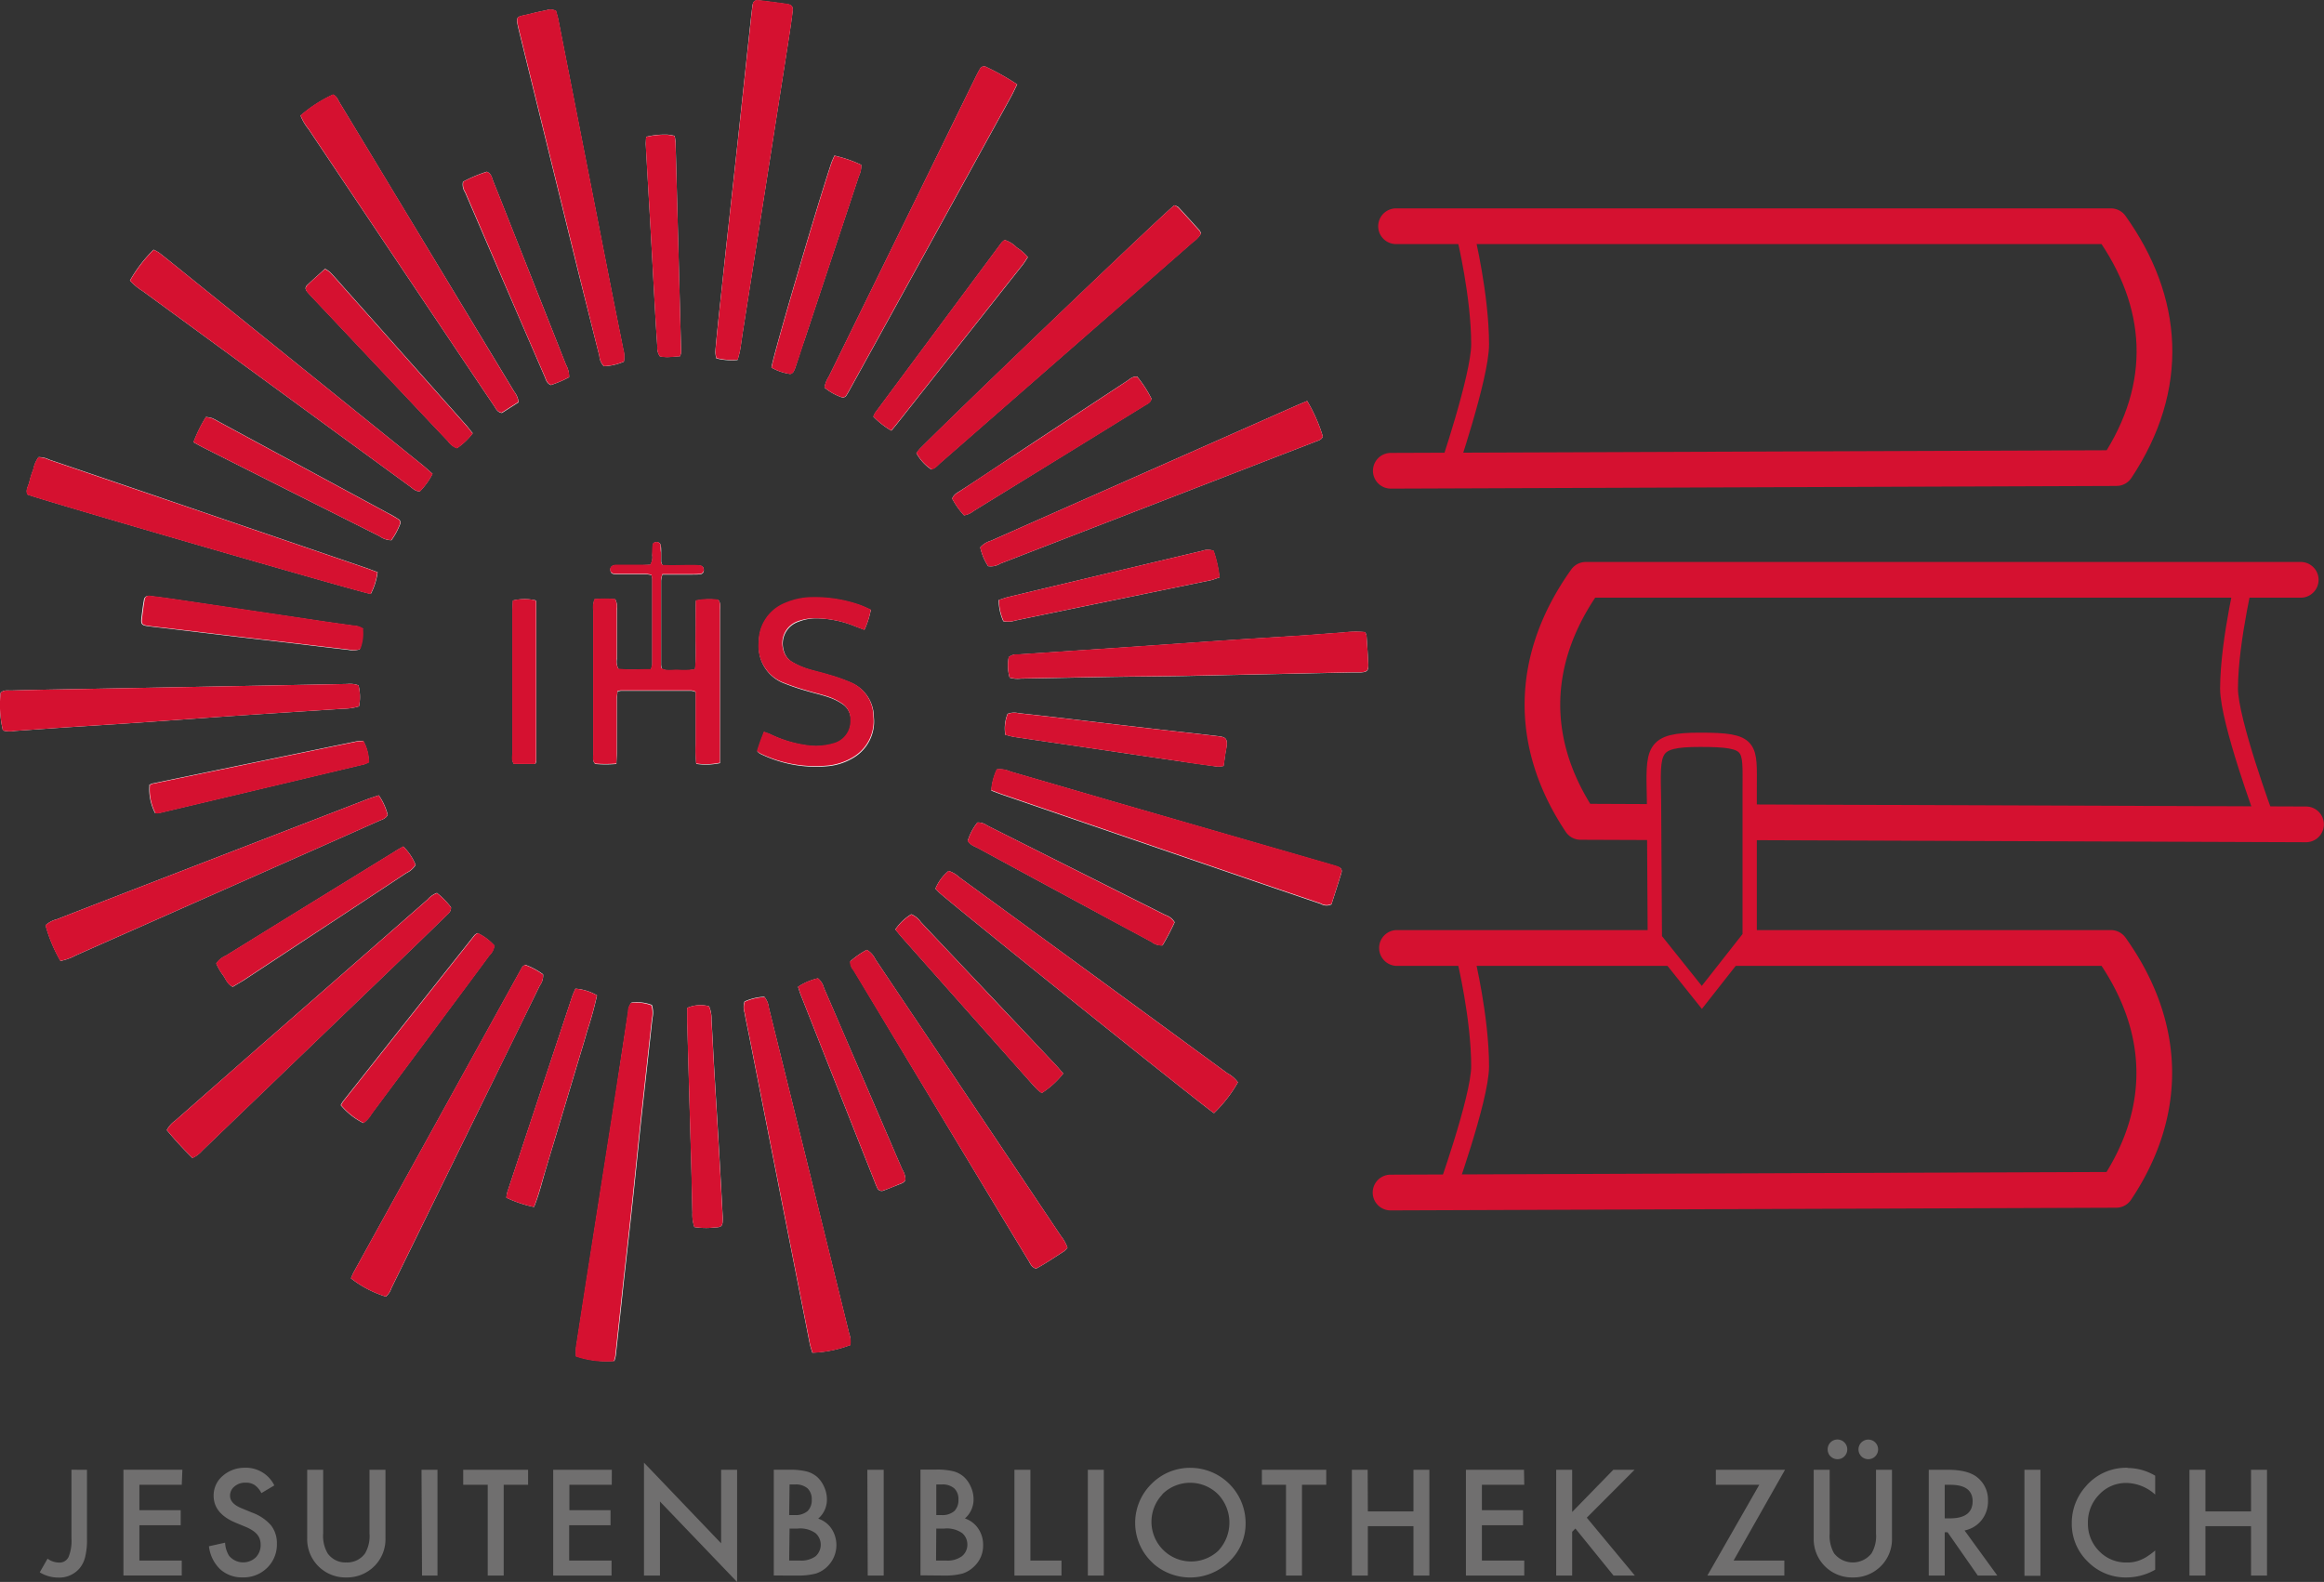 <svg id="Ebene_1" data-name="Ebene 1" xmlns="http://www.w3.org/2000/svg" xmlns:xlink="http://www.w3.org/1999/xlink" viewBox="0 0 416.31 283.41"><rect x="0" y="0" width="416.31" height="283.41" fill="#333333" stroke="none"/><defs><style>.cls-1,.cls-2,.cls-3,.cls-5{fill:none;}.cls-2,.cls-3,.cls-5{stroke:#d51130;}.cls-2{stroke-width:3.2px;}.cls-3{stroke-linecap:round;stroke-linejoin:round;stroke-width:6.4px;}.cls-4{fill:#d51130;}.cls-5{stroke-width:2.56px;}.cls-6{fill:#706f6f;}.cls-7{clip-path:url(#clip-path);}.cls-8{fill:#fff;}</style><clipPath id="clip-path" transform="translate(-78.63 -60.22)"><rect class="cls-1" x="78.63" y="60.22" width="245.14" height="243.95"/></clipPath></defs><path class="cls-2" d="M481.17,161.79s-3.24,13.07-3.24,21.79c0,5.78,6.41,23.11,6.41,23.11" transform="translate(-78.63 -60.22)"/><path class="cls-3" d="M328.71,100.75H456.77c9.63,13.48,10.78,28.6,1,43.33l-130,.48" transform="translate(-78.63 -60.22)"/><path class="cls-2" d="M341.22,102.67s2.55,10.54,2.55,19.26c0,5.78-5.88,23-5.88,23" transform="translate(-78.63 -60.22)"/><path class="cls-2" d="M341.22,232s2.55,10.54,2.55,19.26c0,5.78-6.34,23.37-6.34,23.37" transform="translate(-78.63 -60.22)"/><path class="cls-1" d="M383.17,192.76c-8.81,0-8.42,1.72-8.25,10.72l.15,24.9,8.42,10.53L392.06,228V201.57C392.06,193.91,392.7,192.76,383.17,192.76Z" transform="translate(-78.63 -60.22)"/><path class="cls-4" d="M374.93,204.28l-11.43-.05c-7.46-12.13-7.15-24.84.88-36.93H490.77a3.2,3.2,0,1,0,0-6.4H362.7a3.2,3.2,0,0,0-2.6,1.34c-10.78,15.09-11.15,31.77-1,47a3.2,3.2,0,0,0,2.65,1.43l13.23.05Z" transform="translate(-78.63 -60.22)"/><path class="cls-4" d="M491.74,204.71l-99.68-.37v6.4l99.66.37h0a3.2,3.2,0,0,0,0-6.4Z" transform="translate(-78.63 -60.22)"/><path class="cls-4" d="M328.71,233.26H379l-3.9-4.88v-1.53H328.71a3.21,3.21,0,0,0,0,6.41Z" transform="translate(-78.63 -60.22)"/><path class="cls-4" d="M459.38,228.19a3.23,3.23,0,0,0-2.61-1.34H392.06V228l-4.13,5.26h67.16c8,12.09,8.34,24.8.89,36.93l-128.25.48a3.2,3.2,0,0,0,0,6.4h0l130-.48a3.22,3.22,0,0,0,2.65-1.43C470.52,260,470.16,243.29,459.38,228.19Z" transform="translate(-78.63 -60.22)"/><path class="cls-5" d="M374.92,203.48c-.17-9-.56-10.72,8.25-10.72,9.53,0,8.89,1.15,8.89,8.81V228l-8.57,10.91-8.42-10.53Z" transform="translate(-78.63 -60.22)"/><path class="cls-6" d="M473.7,323.54h-2.86v18.95h2.86v-8.85h8.17v8.85h2.86V323.54h-2.86V331H473.7Zm-13.93-.36a9.5,9.5,0,0,0-7.62,3.47,9.75,9.75,0,0,0-2.39,6.45,9.36,9.36,0,0,0,2.86,6.89,9.5,9.5,0,0,0,6.93,2.84,10.37,10.37,0,0,0,5.15-1.39V338a14.21,14.21,0,0,1-1.33,1,7,7,0,0,1-1.22.66,6,6,0,0,1-2.57.49,6.63,6.63,0,0,1-4.93-2.05,6.89,6.89,0,0,1-2-5,7.07,7.07,0,0,1,2-5.1,6.55,6.55,0,0,1,4.92-2.1,7.89,7.89,0,0,1,5.13,2.08v-3.38a9.71,9.71,0,0,0-4.93-1.38m-18.49,19.31h2.86V323.54h-2.86ZM427,326.23h1q3.95,0,4,2.91,0,3.11-4.07,3.1H427Zm6.6,6.33a5.37,5.37,0,0,0,1.15-3.46,5.15,5.15,0,0,0-1.84-4.14q-1.67-1.43-5.42-1.42h-3.35v18.95H427v-7.76h.51l5.41,7.76h3.5l-5.87-8.08a5.13,5.13,0,0,0,3.05-1.85m-21.54-11.43a1.76,1.76,0,0,0,2.49-2.49,1.76,1.76,0,0,0-3,1.22,1.78,1.78,0,0,0,.51,1.27m-5.51,0a1.71,1.71,0,0,0,1.25.51,1.68,1.68,0,0,0,1.23-.51,1.77,1.77,0,0,0,0-2.49,1.75,1.75,0,0,0-3,1.22,1.77,1.77,0,0,0,.5,1.27m-3,2.41v12.2a6.86,6.86,0,0,0,7,7.09,6.92,6.92,0,0,0,5.16-2.16,6.83,6.83,0,0,0,1.86-4.93v-12.2h-2.86v11.4a6.09,6.09,0,0,1-.8,3.57,4.27,4.27,0,0,1-6.71,0,6.29,6.29,0,0,1-.79-3.57v-11.4Zm-5.14,0H386v2.69h7.78l-9.3,16.26h13.79V339.8h-9.09Zm-38.13,0h-2.86v18.95h2.86v-7.84l.58-.59,6.83,8.43h3.82l-8.61-10.37,8.56-8.58h-3.81l-7.37,7.56Zm-8.63,0H341.23v18.95h10.45V339.8h-7.59v-6.33h7.37v-2.69h-7.37v-4.55h7.59Zm-28,0H320.8v18.95h2.86v-8.85h8.17v8.85h2.85V323.54h-2.85V331h-8.17Zm-7.42,2.69v-2.69H304.68v2.69H309v16.26h2.86V326.23Zm-29.38,1.7a7.09,7.09,0,0,1,10,0,7.36,7.36,0,0,1,0,10.15,7.11,7.11,0,0,1-9.95-10.15m-1.71,12.36a10,10,0,0,0,13.67-.32,9.34,9.34,0,0,0,2.92-6.93,9.9,9.9,0,0,0-9.85-9.85,9.68,9.68,0,0,0-7,2.87,9.78,9.78,0,0,0,.28,14.23m-11.69,2.2h2.86V323.54h-2.86Zm-13.15-18.95v18.95h8.43V339.8h-5.57V323.54Zm-14,10.53h1.45a4.77,4.77,0,0,1,3.2.82,2.68,2.68,0,0,1,.92,2.06,2.63,2.63,0,0,1-1,2.09,4.37,4.37,0,0,1-2.85.76h-1.76Zm0-7.9h1a3.18,3.18,0,0,1,2.21.69,2.6,2.6,0,0,1,.76,2,2.75,2.75,0,0,1-.74,2.08,3.29,3.29,0,0,1-2.34.71h-.89Zm1.47,16.32a12.25,12.25,0,0,0,3.23-.36,5.22,5.22,0,0,0,2.12-1.31,5.06,5.06,0,0,0,1.57-3.76,5.15,5.15,0,0,0-.88-3,4.66,4.66,0,0,0-2.38-1.8,4.5,4.5,0,0,0,1.55-3.45,5.39,5.39,0,0,0-.48-2.2,5.25,5.25,0,0,0-1.26-1.81,4.62,4.62,0,0,0-1.92-1,12.32,12.32,0,0,0-3-.3h-2.85v18.95Zm-13.75,0h2.86V323.54H234Zm-14-8.42h1.45a4.74,4.74,0,0,1,3.2.82,2.77,2.77,0,0,1,0,4.15,4.39,4.39,0,0,1-2.85.76H220Zm0-7.9h1a3.2,3.2,0,0,1,2.21.69,2.63,2.63,0,0,1,.76,2,2.75,2.75,0,0,1-.74,2.08,3.32,3.32,0,0,1-2.34.71H220Zm1.48,16.32a12.17,12.17,0,0,0,3.22-.36,5.16,5.16,0,0,0,2.12-1.31,5.36,5.36,0,0,0,.69-6.73,4.58,4.58,0,0,0-2.38-1.8,4.47,4.47,0,0,0,1.56-3.45,5.39,5.39,0,0,0-.48-2.2,5.25,5.25,0,0,0-1.26-1.81,4.72,4.72,0,0,0-1.93-1,12.21,12.21,0,0,0-3-.3h-2.85v18.95Zm-24.7,0V329.22l13.82,14.42v-20.1h-2.86v13.17l-13.82-14.45v20.23Zm-8.62-18.95H177.73v18.95h10.45V339.8h-7.59v-6.33H188v-2.69h-7.37v-4.55h7.59Zm-15,2.69v-2.69H161.61v2.69H166v16.26h2.86V326.23Zm-19,16.26H157V323.54h-2.86Zm-20.57-18.95v12.2a6.86,6.86,0,0,0,7,7.09,6.92,6.92,0,0,0,5.16-2.16,6.83,6.83,0,0,0,1.86-4.93v-12.2h-2.86v11.4a6.18,6.18,0,0,1-.79,3.57,3.93,3.93,0,0,1-3.37,1.63,3.89,3.89,0,0,1-3.34-1.63,6.2,6.2,0,0,1-.8-3.57v-11.4Zm-11.06-.36a5.9,5.9,0,0,0-4.06,1.44,4.57,4.57,0,0,0-1.64,3.57q0,3.17,3.89,4.81l1.83.76a7.39,7.39,0,0,1,1.23.64,3.77,3.77,0,0,1,.84.72,2.66,2.66,0,0,1,.48.85,3.2,3.2,0,0,1,.15,1,3.11,3.11,0,0,1-.88,2.27,3.28,3.28,0,0,1-4.8-.33,4.92,4.92,0,0,1-.69-2.31l-2.89.64a6.75,6.75,0,0,0,2,4.11,5.81,5.81,0,0,0,4.08,1.47,6,6,0,0,0,4.35-1.72,5.8,5.8,0,0,0,1.74-4.32,5.16,5.16,0,0,0-1.06-3.3,8.16,8.16,0,0,0-3.38-2.27l-1.89-.78c-1.37-.56-2.06-1.31-2.06-2.23a2.08,2.08,0,0,1,.79-1.67,2.91,2.91,0,0,1,2-.68,2.78,2.78,0,0,1,1.58.4,3.82,3.82,0,0,1,1.24,1.47l2.32-1.38a5.67,5.67,0,0,0-5.11-3.17m-11.36.36H100.74v18.95h10.45V339.8H103.6v-6.33H111v-2.69H103.6v-4.55h7.59Zm-19.87,0v12.25a7.69,7.69,0,0,1-.52,3.38,1.78,1.78,0,0,1-1.76,1,3.5,3.5,0,0,1-2-.7l-1.4,2.45a6.33,6.33,0,0,0,3.35.94,4.75,4.75,0,0,0,3.8-1.68,4.92,4.92,0,0,0,1-2.08,12.55,12.55,0,0,0,.31-3.27V323.54Z" transform="translate(-78.63 -60.22)"/><g class="cls-7"><path class="cls-8" d="M190.38,125a4.53,4.53,0,0,0-.1-2.13q-1-5-2-10-4.8-24.45-9.6-48.89c-.12-.65-.32-1.28-.46-1.79a2.11,2.11,0,0,0-1.74-.12c-1,.19-1.91.39-2.85.64-2.57.66-2.73.1-2,3.18l10.41,42.36Q184,116.09,186,124a2.92,2.92,0,0,0,.8,1.84,9.94,9.94,0,0,0,3.57-.82m40.55,176.23a3.88,3.88,0,0,0-.17-2.08q-3.8-15.42-7.58-30.83-3.41-13.81-6.83-27.63a3.6,3.6,0,0,0-.8-1.92,9.62,9.62,0,0,0-3.54.85,3.18,3.18,0,0,0,0,2c.25,1.44.56,2.86.85,4.3l5.67,28.82q2.58,13.07,5.15,26.13c.12.58.32,1.15.47,1.67a21,21,0,0,0,6.75-1.36m-129-190.74a10.66,10.66,0,0,0,2.3,1.91l35.21,25.75,12.67,9.25c.52.38,1,.91,1.78.87a13.06,13.06,0,0,0,2.26-3.14c-.67-.59-1.29-1.16-1.95-1.69l-42.89-34.61c-1.37-1.1-2.74-2.22-4.13-3.3a8,8,0,0,0-1-.55,25,25,0,0,0-4.22,5.51m11.18,157.21a5.07,5.07,0,0,0,1.77-1.33l37.5-36.07q3.11-3,6.18-6c.38-.37.89-.68.87-1.51a14.53,14.53,0,0,0-2.52-2.57,4.08,4.08,0,0,0-1.68,1.18L122.52,250,110,261a4.85,4.85,0,0,0-1.49,1.69,65.55,65.55,0,0,0,4.6,5m97.66-143c.15-.59.33-1.16.43-1.74.19-1.08.32-2.17.49-3.25q2.12-13.51,4.24-27,2-12.81,4-25.6c.25-1.62.49-3.25.69-4.88.1-.79-.18-1.14-1-1.26-1.68-.25-3.37-.46-5.06-.66-.7-.08-1,.17-1.13.86-.18,1.39-.33,2.78-.48,4.17q-.87,8.07-1.73,16.15-.63,5.89-1.28,11.79-.61,5.63-1.24,11.25-.69,6.53-1.39,13.06c-.19,1.88-.39,3.75-.54,5.63a4.94,4.94,0,0,0,.18,1.22,11.35,11.35,0,0,0,3.81.29M172.66,233.09c-.21.18-.41.26-.49.4L142,288.12c-.2.37-.34.76-.5,1.12a19.33,19.33,0,0,0,6.25,3.27,3.19,3.19,0,0,0,1-1.51l16.47-33.58q5.06-10.32,10.11-20.64a3,3,0,0,0,.59-2,12.44,12.44,0,0,0-3.24-1.73m72.81-88.8c.7-.13,1.12-.7,1.61-1.13l25.28-22.1q10-8.76,20.05-17.54a4.23,4.23,0,0,0,1.34-1.45,2.11,2.11,0,0,0-.24-.52q-1.89-2.11-3.81-4.19A2.53,2.53,0,0,0,289,97c-1.61,1.17-37.47,35.49-45.54,43.58-.25.26-.45.56-.67.82a8.13,8.13,0,0,0,2.69,2.94m15.37-69a45.48,45.48,0,0,0-5.61-3.15.82.82,0,0,0-1.08.42c-.31.52-.58,1.06-.85,1.61q-4.1,8.36-8.19,16.72l-18,36.72a5.27,5.27,0,0,0-.79,2,9.75,9.75,0,0,0,3,1.71.74.74,0,0,0,.95-.34c.2-.31.38-.62.55-.94l4.5-8.16,24.47-44.47c.37-.68.69-1.4,1.07-2.16M188.66,304.09a6,6,0,0,0,.28-1q.78-7,1.52-14l1-8.89q.44-4,.86-8c.4-3.81.78-7.62,1.19-11.43.66-6,1.34-12.09,2-18.13a4.49,4.49,0,0,0-.1-2.38,7.63,7.63,0,0,0-3.64-.43,2.49,2.49,0,0,0-.58,1.6c-.68,4.38-1.35,8.77-2,13.15q-1.17,7.57-2.36,15.14c-.79,5-1.59,10.09-2.37,15.13q-1.32,8.38-2.61,16.76a10.3,10.3,0,0,0,0,1.57,17.13,17.13,0,0,0,6.9.84M296.1,259.64a24.05,24.05,0,0,0,4.28-5.52,5.56,5.56,0,0,0-1.88-1.62q-16.56-12.15-33.15-24.26l-14.9-10.88a5,5,0,0,0-1.89-1.11,8.09,8.09,0,0,0-2.36,3.18c.3.31.54.59.81.82,4.79,4.14,47.4,38.34,49.09,39.39m16.69-127.58c-.8.34-1.52.63-2.24.95l-31.2,13.81q-11.6,5.13-23.19,10.27a4,4,0,0,0-1.93,1.2,9.8,9.8,0,0,0,1.41,3.36,3.22,3.22,0,0,0,2.19-.46l49.35-19.1c2.38-.92,4.77-1.83,7.14-2.76.5-.2,1.08-.31,1.27-.93a28.15,28.15,0,0,0-2.8-6.34M259.5,181.63a4.93,4.93,0,0,0,2,.17l15.88-.3c4.5-.07,9-.09,13.51-.17Q306,181,321,180.69c.49,0,1,0,1.46,0,1.06-.08,1.31-.3,1.28-1.34-.07-1.76-.2-3.52-.32-5.28a2.29,2.29,0,0,0-.26-.6,17.94,17.94,0,0,0-3.94.07c-2.55.17-5.1.39-7.65.56-4.49.29-9,.56-13.48.86-6.38.43-12.75.89-19.13,1.32l-18,1.2a2.23,2.23,0,0,0-1.63.48,7.91,7.91,0,0,0,.17,3.7M89.43,232.38a9.37,9.37,0,0,0,2.79-1L135.93,212q5.25-2.33,10.5-4.67c.58-.27,1.29-.39,1.66-1.13a10.66,10.66,0,0,0-1.6-3.5c-.76.26-1.51.49-2.24.77l-42.36,16.37c-4.36,1.69-8.73,3.37-13.09,5.08a4.43,4.43,0,0,0-2,1.07,26.55,26.55,0,0,0,2.66,6.36m56.8-69.63c-.78-.28-1.4-.53-2-.74l-31.94-10.93q-12.43-4.26-24.87-8.49a4.09,4.09,0,0,0-1.91-.44,5.57,5.57,0,0,0-.93,2.19,16,16,0,0,0-.71,2.26c-.17.74-.73,1.44-.32,2.24,1.49.69,59.55,17.52,61.48,17.81a11.68,11.68,0,0,0,1.22-3.9m84.69,69.72a2.29,2.29,0,0,0,.59,1.59Q243.77,254.39,256,274.7q3.43,5.7,6.89,11.41c.3.5.49,1.14,1.34,1.39,1.64-.88,3.29-2,5-3.1a3.87,3.87,0,0,0,.62-.65,7.34,7.34,0,0,0-1.18-2.11q-12.39-18.51-24.8-37-4.22-6.28-8.44-12.58a3.84,3.84,0,0,0-1.52-1.67,15,15,0,0,0-3,2.09m25.25-30.63c.77.29,1.44.56,2.12.79l46.6,16,10.36,3.53a2,2,0,0,0,1.9.08c.57-1.79,1.19-3.69,1.77-5.6.18-.57,0-.92-.62-1.13s-.92-.3-1.39-.44l-39.25-11.37c-6-1.75-12-3.51-18-5.24a4.46,4.46,0,0,0-2.43-.39,10.65,10.65,0,0,0-1,3.82m-84.68-69.61a3.76,3.76,0,0,0-.79-1.9q-11-18.21-22-36.4-4.61-7.65-9.24-15.3c-.34-.56-.55-1.24-1.22-1.51a24.59,24.59,0,0,0-5.82,3.76,9.59,9.59,0,0,0,1.45,2.46l26.41,39.41c2.27,3.38,4.53,6.77,6.82,10.15.32.48.54,1.11,1.39,1.25l3-1.92M79.15,191.08a4.47,4.47,0,0,0,2.12.09l8-.56c4.67-.31,9.35-.59,14-.91,6-.41,11.89-.86,17.84-1.27,6.31-.42,12.63-.81,18.95-1.23a10.26,10.26,0,0,0,2.88-.43,8.4,8.4,0,0,0-.09-3.77,4.41,4.41,0,0,0-2-.24l-19.35.37-32.12.6c-2.92.05-5.84.11-8.76.2-.65,0-1.36-.14-1.88.42a19.84,19.84,0,0,0,.41,6.73m118.13-29.65a3,3,0,0,1-.21-.58c0-.55,0-1.1,0-1.64s0-.86-.07-1.28a.7.7,0,0,0-.8-.57c-.33,0-.61.18-.64.53-.05.6,0,1.21-.08,1.81a2.43,2.43,0,0,1-.36,1.72c-.49,0-1.09.05-1.69.05-1.46,0-2.92,0-4.38,0-.78,0-1.12.35-1.07.92s.34.7,1.07.71c1.77,0,3.53,0,5.3,0a5.39,5.39,0,0,1,1,.17,4.07,4.07,0,0,1,.13.65c0,5.11,0,10.23,0,15.34a3.55,3.55,0,0,1-.25.92c-2,0-3.91.14-5.79-.08a2.75,2.75,0,0,1-.3-1.85c0-2.92,0-5.85,0-8.77a3,3,0,0,0-.29-1.88,22.87,22.87,0,0,0-3.7,0,4.47,4.47,0,0,0-.24,2.07c0,4.93,0,9.87,0,14.8,0,3.65,0,7.31,0,11,0,.52-.15,1.1.33,1.62a22.13,22.13,0,0,0,3.81,0c0-.71.08-1.31.08-1.9,0-3.23,0-6.46,0-9.68,0-.47.09-.94.13-1.39a3.28,3.28,0,0,1,.64-.14q6.3,0,12.6,0a3.12,3.12,0,0,1,.76.23v6.42c0,1,0,2.07,0,3.11a22.31,22.31,0,0,0,.1,3.34,11.92,11.92,0,0,0,4.25-.14v-13c0-4.81,0-9.62,0-14.43,0-.58.18-1.22-.31-1.8a12.26,12.26,0,0,0-4,.13c-.08,2.06,0,4.07-.05,6.07s.13,4.11-.11,6.25a11.79,11.79,0,0,1-3,.12c-1,0-2,.26-3-.26,0-.29-.08-.53-.08-.77q0-7.48,0-15a5.61,5.61,0,0,1,.23-1.09h5.36c.49,0,1,0,1.46-.06a.68.68,0,0,0,.59-.78.7.7,0,0,0-.65-.75c-.54,0-1.09-.06-1.64-.07-1.69,0-3.39,0-5.11,0m37.34,8c-.65-.28-1.24-.58-1.86-.8a24.15,24.15,0,0,0-8.59-1.39,12.22,12.22,0,0,0-4.8,1,7.5,7.5,0,0,0-4.8,7.12,7,7,0,0,0,4.52,7.22,39.28,39.28,0,0,0,4,1.35c1.34.41,2.71.7,4,1.15a10.48,10.48,0,0,1,2.44,1.21,3.37,3.37,0,0,1,1.49,3,4.08,4.08,0,0,1-3.17,4.15,11.17,11.17,0,0,1-4.88.26,21.78,21.78,0,0,1-6.25-1.92c-.37-.18-.76-.29-1.21-.46-.25.67-.48,1.23-.68,1.79s-.38,1.13-.55,1.67a2.83,2.83,0,0,0,.49.41,22.66,22.66,0,0,0,11.87,2.25,10.71,10.71,0,0,0,5-1.62,7.53,7.53,0,0,0,3.51-7.16,6.71,6.71,0,0,0-4.25-6.26,31.31,31.31,0,0,0-3.78-1.32c-1.34-.41-2.71-.69-4-1.12a13.17,13.17,0,0,1-2.48-1.12,3.39,3.39,0,0,1-1.67-2.3,4.15,4.15,0,0,1,2.68-5A8.62,8.62,0,0,1,225,171a18.93,18.93,0,0,1,6.92,1.46l1.56.58a14.62,14.62,0,0,0,1.15-3.61M252,210.82c.41.77,1.15,1,1.78,1.31q10.32,5.61,20.67,11.19c3.48,1.88,7,3.76,10.44,5.62a2.92,2.92,0,0,0,2,.65,44,44,0,0,0,2.17-4.14,2.93,2.93,0,0,0-1.65-1.3c-2.76-1.4-5.54-2.78-8.3-4.17l-23.63-11.86a2.78,2.78,0,0,0-1.76-.55,9.86,9.86,0,0,0-1.72,3.25m-77.7,65.63c.89-2.18,1.39-4.3,2-6.38s1.26-4.19,1.89-6.29l1.89-6.29c.63-2.09,1.25-4.19,1.88-6.29s1.28-4.19,1.87-6.3a63.65,63.65,0,0,0,1.75-6.35,8.9,8.9,0,0,0-3.87-1.2c-.23.55-.46,1-.63,1.55q-5.77,17.4-11.54,34.81a7.45,7.45,0,0,0-.2,1.08,21.48,21.48,0,0,0,4.93,1.66M143.73,261.4a4.89,4.89,0,0,0,1.41-1.58q7.14-9.58,14.26-19.18,3.43-4.6,6.85-9.23a3,3,0,0,0,.92-1.78,9.58,9.58,0,0,0-3-2.24,2.48,2.48,0,0,0-.52.33q-11.79,14.88-23.55,29.76a4.8,4.8,0,0,0-.44.74,12.82,12.82,0,0,0,4,3.18M282.31,127.69c-.85-.06-1.33.48-1.87.83q-10.38,6.81-20.72,13.65c-3,2-6,4-9,5.94-.55.36-1.2.62-1.52,1.43a14.49,14.49,0,0,0,2.12,3,3.45,3.45,0,0,0,1.68-.75l17.08-10.54,13.66-8.43c.45-.28,1-.45,1.15-1.19a21,21,0,0,0-2.6-4m-119,10.18c-.41-.51-.7-.9-1-1.26q-11.09-12.5-22.2-25c-.76-.86-1.52-1.74-2.32-2.57a4.45,4.45,0,0,0-.92-.61c-1.09,1-2.14,1.92-3.15,2.88-.44.41-.43.78,0,1.28s.74.82,1.11,1.21l17.8,18.87c2.09,2.22,4.17,4.44,6.28,6.64a3.32,3.32,0,0,0,1.6,1.25,11.94,11.94,0,0,0,2.84-2.69m95.43,54.06c.62.15,1.09.3,1.56.37,4.27.64,8.54,1.25,12.8,1.88,5.53.81,11.05,1.64,16.58,2.44,2.35.35,4.69.66,7,1a5.2,5.2,0,0,0,1.11-.12c.17-1.09.28-2.11.48-3.12.39-2-.28-2.07-1.66-2.24-4.46-.53-8.93-1-13.4-1.53-4.7-.54-9.41-1.11-14.11-1.66-2.65-.31-5.31-.62-8-.9a3.27,3.27,0,0,0-2,.12,7,7,0,0,0-.4,3.8M150.88,211.88c-.64.37-1.17.65-1.68,1l-14.28,8.79-15.82,9.77a3.94,3.94,0,0,0-1.72,1.41,10.8,10.8,0,0,0,1.27,2.17c.47.68.73,1.54,1.69,2,.63-.39,1.31-.77,2-1.2l14.46-9.53q7.3-4.81,14.61-9.64a3.93,3.93,0,0,0,1.68-1.47,9.79,9.79,0,0,0-2.18-3.27m87.4-74.53.79-.95q11.38-14.4,22.76-28.79c.33-.42.6-.89.9-1.34a8.25,8.25,0,0,0-2-1.74,5.14,5.14,0,0,0-2.16-1.34,3.67,3.67,0,0,0-.55.47l-22.64,30.49a4,4,0,0,0-.32.69,14.74,14.74,0,0,0,3.22,2.51M221.58,237c.21.62.34,1.09.52,1.53q6.6,16.73,13.23,33.45c.13.34.26.68.42,1a.86.86,0,0,0,1.19.52c.86-.32,1.7-.67,2.54-1,.48-.21,1.06-.3,1.35-.88a3.48,3.48,0,0,0-.57-1.87q-4.57-10.65-9.18-21.29c-1.62-3.75-3.22-7.5-4.85-11.24a3.3,3.3,0,0,0-1.08-1.72,10.63,10.63,0,0,0-3.57,1.53m-77.92-64.11a3.3,3.3,0,0,0-1.79-.6c-1.92-.27-3.85-.53-5.77-.82l-26-3.87c-1.57-.23-3.13-.44-4.7-.63a.81.81,0,0,0-1,.76c-.18,1-.3,2-.43,3.06-.15,1.2,0,1.42,1.14,1.58s2.53.3,3.8.45l11,1.32c3.68.44,7.36.85,11,1.28,3.37.4,6.75.82,10.13,1.2a4.07,4.07,0,0,0,2-.08,7.56,7.56,0,0,0,.49-3.65m114-5.19a9.27,9.27,0,0,0,.82,3.79,3.87,3.87,0,0,0,2.07-.11l8-1.66,27-5.55c.52-.11,1-.32,1.65-.52a21.54,21.54,0,0,0-1.07-4.78,2.91,2.91,0,0,0-2,0q-17.38,4.13-34.75,8.28c-.52.12-1,.32-1.67.52m-77-39.9a4.55,4.55,0,0,0-.58-2.26q-4.38-11.11-8.79-22.2c-1.41-3.56-2.81-7.13-4.24-10.68-.24-.59-.3-1.33-1.13-1.68a23.91,23.91,0,0,0-4.28,1.81,2.51,2.51,0,0,0,.38,1.9l7.72,17.91q3.26,7.53,6.52,15.06c.24.54.32,1.2,1.12,1.55a19.87,19.87,0,0,0,3.28-1.41m19.84-3.71a3,3,0,0,0,.23-.75q-.51-18.81-1-37.62a10.17,10.17,0,0,0-.17-1.16,7.76,7.76,0,0,0-1.23-.22,14.13,14.13,0,0,0-3.88.39c0,.53-.08,1-.05,1.47.25,4.62.53,9.24.79,13.86.3,5.35.58,10.7.88,16,.11,2.07.25,4.13.39,6.2a2.7,2.7,0,0,0,.47,1.8,8.67,8.67,0,0,0,1.19.13c.79,0,1.57-.1,2.42-.15m-95.06,76.84a9.29,9.29,0,0,0,1,5,2.21,2.21,0,0,0,.68,0q18.36-4.35,36.72-8.73a5.31,5.31,0,0,0,.88-.38,8,8,0,0,0-1-3.84c-.49.05-.92.05-1.33.13q-18.21,3.75-36.43,7.53a2.84,2.84,0,0,0-.61.28M269.1,252.56c-.48-.56-.9-1.07-1.35-1.55l-11.26-11.94q-6.45-6.82-12.89-13.65a3.89,3.89,0,0,0-1.72-1.41,9,9,0,0,0-2.86,2.72c.43.53.8,1,1.2,1.45q11.21,12.62,22.4,25.22c.6.69,1.2,1.37,1.83,2a5.66,5.66,0,0,0,.8.63,15.57,15.57,0,0,0,3.85-3.5m-41-164.44c-.25.6-.46,1-.61,1.48-2.84,8.62-10.49,34.76-10.67,36.5a9.32,9.32,0,0,0,3.34,1.14c.17,0,.46-.18.57-.35a4,4,0,0,0,.43-1c.53-1.56,1-3.12,1.56-4.67q4.88-14.73,9.76-29.44a4.27,4.27,0,0,0,.42-2,22.92,22.92,0,0,0-4.8-1.65M203,280.05a13.39,13.39,0,0,0,3.63.08c1.31-.05,1.46-.24,1.47-1.51,0-.12,0-.25,0-.37-.2-3.76-.4-7.53-.62-11.3-.29-5.1-.61-10.2-.91-15.31-.17-2.91-.3-5.83-.48-8.75a5.55,5.55,0,0,0-.44-2.39,6,6,0,0,0-3.91.29c0,.88,0,1.73,0,2.57q.36,12.87.73,25.74c.08,2.79.12,5.59.2,8.39a6.92,6.92,0,0,0,.35,2.56M113.27,139.44c.64.35,1.16.65,1.69.92l16,8.06q7.82,3.93,15.65,7.86a3.81,3.81,0,0,0,2.14.73,12.41,12.41,0,0,0,1.53-2.8.73.73,0,0,0-.29-1c-.57-.36-1.14-.71-1.73-1l-30.5-16.49a9.32,9.32,0,0,0-1.13-.59,7.19,7.19,0,0,0-1.1-.21,25.48,25.48,0,0,0-2.22,4.5m61.23,57.65a2.79,2.79,0,0,0,.17-.55q0-13.77,0-27.54c0-.3,0-.61,0-.91a.48.48,0,0,0-.05-.17.62.62,0,0,0-.14-.14,8.86,8.86,0,0,0-4,.05c0,.56-.08,1.15-.08,1.75q0,4.18,0,8.39,0,8.58,0,17.15c0,.64-.21,1.34.28,2Z" transform="translate(-78.63 -60.22)"/><path class="cls-4" d="M190.38,125a9.94,9.94,0,0,1-3.57.82A3,3,0,0,1,186,124c-1.31-5.25-2.63-10.51-3.92-15.76Q176.87,87,171.67,65.85c-.76-3.08-.59-2.52,2-3.19.94-.24,1.89-.43,2.85-.63a2.14,2.14,0,0,1,1.75.12c.13.51.33,1.14.45,1.79q4.81,24.45,9.6,48.89,1,5,2,10a4.53,4.53,0,0,1,.1,2.13" transform="translate(-78.63 -60.22)"/><path class="cls-4" d="M230.93,301.22a21,21,0,0,1-6.75,1.36c-.15-.52-.35-1.09-.47-1.67q-2.58-13.07-5.15-26.13L212.89,246c-.29-1.44-.6-2.86-.85-4.3a3.18,3.18,0,0,1,0-2,9.62,9.62,0,0,1,3.54-.85,3.6,3.6,0,0,1,.8,1.92q3.42,13.81,6.83,27.63,3.8,15.42,7.58,30.83a3.88,3.88,0,0,1,.17,2.08" transform="translate(-78.63 -60.22)"/><path class="cls-4" d="M101.94,110.48a25.53,25.53,0,0,1,4.22-5.51,7.37,7.37,0,0,1,1,.55c1.39,1.09,2.76,2.2,4.13,3.3l42.89,34.61c.66.53,1.28,1.1,1.95,1.69a12.86,12.86,0,0,1-2.26,3.14c-.79,0-1.26-.49-1.78-.87l-12.67-9.25-35.2-25.75a10.47,10.47,0,0,1-2.31-1.91" transform="translate(-78.63 -60.22)"/><path class="cls-4" d="M113.13,267.69a63.71,63.71,0,0,1-4.61-5A4.85,4.85,0,0,1,110,261l12.51-11,32.71-28.6a4.07,4.07,0,0,1,1.69-1.17,13.84,13.84,0,0,1,2.52,2.56c0,.83-.49,1.14-.87,1.51l-6.17,6-37.51,36.07a5.12,5.12,0,0,1-1.76,1.33" transform="translate(-78.63 -60.22)"/><path class="cls-4" d="M210.78,124.66a11.35,11.35,0,0,1-3.81-.29,5.46,5.46,0,0,1-.18-1.22c.15-1.88.35-3.76.54-5.63q.69-6.54,1.39-13.06c.41-3.76.83-7.5,1.24-11.25q.64-5.89,1.28-11.79c.58-5.39,1.15-10.77,1.74-16.15.14-1.39.29-2.78.47-4.17.09-.69.43-.94,1.13-.86,1.69.2,3.38.41,5.07.66.79.12,1.07.47,1,1.26-.19,1.63-.44,3.26-.69,4.88q-2,12.79-4,25.59-2.12,13.53-4.24,27c-.17,1.08-.3,2.17-.49,3.25-.1.58-.28,1.15-.43,1.74" transform="translate(-78.63 -60.22)"/><path class="cls-4" d="M172.66,233.09a12.44,12.44,0,0,1,3.24,1.73,2.88,2.88,0,0,1-.59,2q-5,10.32-10.11,20.64L148.73,291a3.19,3.19,0,0,1-1,1.51,19.16,19.16,0,0,1-6.25-3.28c.16-.35.3-.74.51-1.11q15.06-27.31,30.14-54.63c.08-.14.28-.22.49-.4" transform="translate(-78.63 -60.22)"/><path class="cls-4" d="M245.47,144.29a8.13,8.13,0,0,1-2.69-2.94c.22-.26.42-.57.67-.82C251.52,132.44,287.38,98.12,289,97a2.53,2.53,0,0,1,.71.41c1.29,1.38,2.55,2.78,3.81,4.19a2,2,0,0,1,.24.52,4.32,4.32,0,0,1-1.34,1.45q-10,8.78-20.05,17.54l-25.28,22.1c-.49.43-.91,1-1.61,1.13" transform="translate(-78.63 -60.22)"/><path class="cls-4" d="M260.84,75.28c-.38.76-.7,1.48-1.07,2.16L235.3,121.91l-4.5,8.16c-.17.31-.35.63-.55.94a.73.73,0,0,1-.94.34,9.68,9.68,0,0,1-3-1.71,5.27,5.27,0,0,1,.79-2l18-36.72q4.11-8.35,8.19-16.72c.27-.55.54-1.09.85-1.62a.84.84,0,0,1,1.08-.42,47,47,0,0,1,5.61,3.16" transform="translate(-78.63 -60.22)"/><path class="cls-4" d="M188.66,304.09a17.13,17.13,0,0,1-6.9-.84,10.32,10.32,0,0,1,0-1.57q1.28-8.37,2.6-16.76l2.37-15.13q1.19-7.57,2.36-15.14c.69-4.38,1.36-8.77,2-13.16a2.48,2.48,0,0,1,.58-1.59,7.63,7.63,0,0,1,3.64.43,4.49,4.49,0,0,1,.1,2.38c-.66,6-1.34,12.08-2,18.13-.41,3.81-.79,7.62-1.19,11.43q-.42,4-.86,8l-1,8.89q-.75,7-1.52,14a6,6,0,0,1-.28,1" transform="translate(-78.63 -60.22)"/><path class="cls-4" d="M296.1,259.64c-1.69-1.05-44.3-35.25-49.09-39.39-.27-.23-.51-.51-.81-.82a8.2,8.2,0,0,1,2.36-3.19,5.33,5.33,0,0,1,1.89,1.12l14.9,10.88q16.57,12.12,33.15,24.26a5.56,5.56,0,0,1,1.88,1.62,24.05,24.05,0,0,1-4.28,5.52" transform="translate(-78.63 -60.22)"/><path class="cls-4" d="M312.79,132.06a28.15,28.15,0,0,1,2.8,6.34c-.19.62-.77.73-1.27.93-2.37.93-4.76,1.84-7.14,2.76l-49.35,19.1a3.26,3.26,0,0,1-2.19.46,9.8,9.8,0,0,1-1.41-3.36,4,4,0,0,1,1.93-1.2q11.58-5.15,23.19-10.27L310.56,133l2.23-.95" transform="translate(-78.63 -60.22)"/><path class="cls-4" d="M259.5,181.63a8,8,0,0,1-.17-3.7,2.23,2.23,0,0,1,1.63-.48l18-1.2c6.38-.43,12.75-.89,19.13-1.32,4.49-.3,9-.57,13.48-.86,2.55-.17,5.1-.39,7.65-.56a17.94,17.94,0,0,1,3.94-.07,2.29,2.29,0,0,1,.26.6c.12,1.76.25,3.52.32,5.28,0,1-.22,1.26-1.28,1.34-.49,0-1,0-1.46,0q-15.06.33-30.13.64c-4.5.08-9,.1-13.51.17l-15.88.3a4.93,4.93,0,0,1-2-.17" transform="translate(-78.63 -60.22)"/><path class="cls-4" d="M89.43,232.38A26.55,26.55,0,0,1,86.77,226a4.53,4.53,0,0,1,2-1.07c4.36-1.71,8.73-3.39,13.09-5.08l42.36-16.37c.73-.28,1.48-.51,2.25-.77a10.84,10.84,0,0,1,1.59,3.5c-.37.74-1.08.86-1.66,1.13q-5.25,2.35-10.5,4.67L92.22,231.37a9.37,9.37,0,0,1-2.79,1" transform="translate(-78.63 -60.22)"/><path class="cls-4" d="M146.23,162.75a11.68,11.68,0,0,1-1.22,3.9c-1.92-.29-60-17.12-61.48-17.81-.41-.8.15-1.5.32-2.24a16,16,0,0,1,.71-2.26,5.57,5.57,0,0,1,.93-2.19,4.09,4.09,0,0,1,1.91.44l24.87,8.48L144.21,162c.63.21,1.24.46,2,.74" transform="translate(-78.63 -60.22)"/><path class="cls-4" d="M230.92,232.47a15.24,15.24,0,0,1,3-2.09,3.88,3.88,0,0,1,1.51,1.67l8.45,12.58,24.79,37a7.34,7.34,0,0,1,1.18,2.11,4.29,4.29,0,0,1-.62.65c-1.68,1.08-3.33,2.22-5,3.1-.85-.25-1-.89-1.34-1.39q-3.46-5.7-6.9-11.41l-24.52-40.64a2.29,2.29,0,0,1-.59-1.59" transform="translate(-78.63 -60.22)"/><path class="cls-4" d="M256.17,201.84a10.65,10.65,0,0,1,1-3.82,4.47,4.47,0,0,1,2.43.39c6,1.73,12,3.49,18,5.24L316.91,215c.47.14.94.26,1.39.43s.8.57.62,1.14c-.58,1.91-1.2,3.81-1.77,5.6a2,2,0,0,1-1.9-.08l-10.36-3.53-46.6-16c-.68-.23-1.35-.5-2.12-.79" transform="translate(-78.63 -60.22)"/><path class="cls-4" d="M171.5,132.23l-3,1.92c-.85-.14-1.07-.77-1.39-1.25-2.29-3.38-4.55-6.77-6.82-10.15L133.91,83.34a9.59,9.59,0,0,1-1.45-2.46,24.28,24.28,0,0,1,5.82-3.76c.67.27.88.95,1.22,1.51q4.63,7.64,9.25,15.3l21.95,36.4a3.85,3.85,0,0,1,.8,1.9" transform="translate(-78.63 -60.22)"/><path class="cls-4" d="M79.15,191.08a19.84,19.84,0,0,1-.41-6.73c.52-.56,1.23-.4,1.88-.42,2.92-.09,5.84-.15,8.76-.2l32.12-.6,19.35-.37a4.41,4.41,0,0,1,2,.24,8.4,8.4,0,0,1,.09,3.77,10.27,10.27,0,0,1-2.89.43c-6.31.42-12.63.81-18.94,1.24-6,.4-11.89.85-17.84,1.26-4.67.32-9.35.6-14,.91l-8,.56a4.47,4.47,0,0,1-2.12-.09" transform="translate(-78.63 -60.22)"/><path class="cls-4" d="M197.28,161.43c1.72.08,3.42,0,5.12,0,.54,0,1.09,0,1.63.06a.7.7,0,0,1,.65.75.67.67,0,0,1-.59.78c-.48.05-1,.05-1.45.06h-5.37a5.61,5.61,0,0,0-.23,1.09q0,7.49,0,15c0,.24,0,.48.07.77,1,.52,2,.21,3,.26a11.79,11.79,0,0,0,3-.12c.24-2.14.08-4.2.11-6.25s0-4,.05-6.07a12.26,12.26,0,0,1,4-.13c.49.58.31,1.22.31,1.8,0,4.81,0,9.62,0,14.43v13a11.92,11.92,0,0,1-4.25.14,22.37,22.37,0,0,1-.1-3.35c0-1,0-2.07,0-3.1v-6.42a3.12,3.12,0,0,0-.76-.23q-6.3,0-12.6,0a3.28,3.28,0,0,0-.64.14c0,.45-.13.92-.13,1.39,0,3.22,0,6.45,0,9.68,0,.59,0,1.19-.08,1.9a22.13,22.13,0,0,1-3.81,0c-.48-.52-.33-1.09-.33-1.62,0-3.65,0-7.31,0-11,0-4.93,0-9.87,0-14.8a4.33,4.33,0,0,1,.23-2.07,22.87,22.87,0,0,1,3.7,0,3,3,0,0,1,.29,1.88c0,2.93,0,5.85,0,8.77a2.75,2.75,0,0,0,.3,1.85c1.88.22,3.81.05,5.79.08a3.55,3.55,0,0,0,.25-.92c0-5.11,0-10.23,0-15.34a4.07,4.07,0,0,0-.13-.65,5.39,5.39,0,0,0-1-.17c-1.77,0-3.53,0-5.3,0-.73,0-1-.23-1.07-.71s.29-.9,1.07-.92c1.46,0,2.92,0,4.38,0,.6,0,1.2,0,1.69,0a2.47,2.47,0,0,0,.36-1.73c0-.6,0-1.21.08-1.81,0-.35.31-.5.64-.53a.72.72,0,0,1,.81.57c0,.42,0,.85.06,1.28s0,1.09,0,1.64a3,3,0,0,0,.21.58" transform="translate(-78.63 -60.22)"/><path class="cls-4" d="M234.62,169.47a14.62,14.62,0,0,1-1.15,3.61c-.57-.21-1.07-.39-1.56-.59A18.92,18.92,0,0,0,225,171a8.62,8.62,0,0,0-3.41.5,4.15,4.15,0,0,0-2.68,5,3.39,3.39,0,0,0,1.67,2.3,13.17,13.17,0,0,0,2.48,1.12c1.33.43,2.7.71,4,1.12a30.72,30.72,0,0,1,3.78,1.32,6.71,6.71,0,0,1,4.25,6.26,7.53,7.53,0,0,1-3.51,7.16,10.83,10.83,0,0,1-5,1.62,22.76,22.76,0,0,1-11.87-2.25,2.83,2.83,0,0,1-.49-.41c.17-.54.35-1.11.55-1.67s.43-1.12.68-1.79c.45.17.84.28,1.21.46a21.78,21.78,0,0,0,6.25,1.92,11.17,11.17,0,0,0,4.88-.26,4.08,4.08,0,0,0,3.17-4.15,3.37,3.37,0,0,0-1.49-3,10.61,10.61,0,0,0-2.43-1.21c-1.33-.45-2.7-.74-4-1.15a39.28,39.28,0,0,1-4-1.35,7,7,0,0,1-4.52-7.22,7.53,7.53,0,0,1,4.8-7.13,12.39,12.39,0,0,1,4.8-1,24.24,24.24,0,0,1,8.6,1.39c.61.22,1.2.52,1.85.8" transform="translate(-78.63 -60.22)"/><path class="cls-4" d="M252,210.82a9.86,9.86,0,0,1,1.72-3.25,2.83,2.83,0,0,1,1.77.55L279.06,220c2.76,1.39,5.54,2.77,8.3,4.17a2.93,2.93,0,0,1,1.65,1.3,45.4,45.4,0,0,1-2.17,4.15,3,3,0,0,1-2-.66c-3.49-1.86-7-3.74-10.44-5.62q-10.33-5.59-20.67-11.19c-.63-.34-1.37-.54-1.78-1.31" transform="translate(-78.63 -60.22)"/><path class="cls-4" d="M174.25,276.45a21.48,21.48,0,0,1-4.93-1.66,7.72,7.72,0,0,1,.2-1.08q5.76-17.41,11.54-34.81c.17-.51.4-1,.63-1.55a9,9,0,0,1,3.87,1.2,63.65,63.65,0,0,1-1.75,6.35c-.59,2.11-1.24,4.2-1.87,6.3s-1.25,4.19-1.88,6.29l-1.89,6.29c-.63,2.1-1.25,4.2-1.89,6.29s-1.14,4.2-2,6.38" transform="translate(-78.63 -60.22)"/><path class="cls-4" d="M143.73,261.4a12.82,12.82,0,0,1-4-3.18,4.8,4.8,0,0,1,.44-.74q11.76-14.88,23.55-29.76a2.34,2.34,0,0,1,.53-.33,9.66,9.66,0,0,1,3,2.24,3,3,0,0,1-.92,1.78q-3.41,4.64-6.85,9.23l-14.26,19.19a4.85,4.85,0,0,1-1.41,1.57" transform="translate(-78.63 -60.22)"/><path class="cls-4" d="M282.31,127.69a21,21,0,0,1,2.6,4c-.13.74-.7.91-1.15,1.19l-13.66,8.43L253,151.81a3.45,3.45,0,0,1-1.68.75,14.49,14.49,0,0,1-2.12-3c.32-.81,1-1.07,1.52-1.43,3-2,6-4,9-5.94q10.35-6.82,20.72-13.65c.54-.35,1-.89,1.87-.83" transform="translate(-78.63 -60.22)"/><path class="cls-4" d="M163.32,137.87a11.94,11.94,0,0,1-2.84,2.69,3.32,3.32,0,0,1-1.6-1.25c-2.11-2.2-4.19-4.42-6.28-6.64L134.8,113.8c-.37-.4-.76-.79-1.11-1.21s-.42-.87,0-1.28c1-1,2.06-1.89,3.15-2.88a4.88,4.88,0,0,1,.92.6c.8.85,1.56,1.72,2.32,2.58q11.11,12.49,22.2,25c.32.36.61.75,1,1.26" transform="translate(-78.63 -60.22)"/><path class="cls-4" d="M258.75,191.93a7,7,0,0,1,.4-3.8,3.27,3.27,0,0,1,2-.12c2.65.28,5.31.59,8,.9l14.11,1.66c4.47.52,8.94,1,13.4,1.53,1.38.17,2,.2,1.66,2.24-.2,1-.31,2-.48,3.12a4.58,4.58,0,0,1-1.11.12c-2.35-.3-4.69-.61-7-1-5.53-.8-11.05-1.63-16.58-2.44-4.26-.63-8.53-1.24-12.8-1.88-.47-.07-.94-.22-1.56-.37" transform="translate(-78.63 -60.22)"/><path class="cls-4" d="M150.88,211.88a9.64,9.64,0,0,1,2.18,3.27,3.93,3.93,0,0,1-1.68,1.47q-7.29,4.83-14.61,9.64t-14.47,9.53c-.65.43-1.33.81-2,1.2-1-.46-1.22-1.32-1.69-2a10.53,10.53,0,0,1-1.27-2.17,3.94,3.94,0,0,1,1.72-1.41q7.89-4.89,15.82-9.77l14.28-8.79c.51-.32,1-.6,1.68-1" transform="translate(-78.63 -60.22)"/><path class="cls-4" d="M238.28,137.35a14.74,14.74,0,0,1-3.22-2.51,4,4,0,0,1,.32-.69q11.31-15.24,22.65-30.49a3.14,3.14,0,0,1,.54-.47,5.14,5.14,0,0,1,2.16,1.34,8.25,8.25,0,0,1,2,1.74c-.31.45-.57.92-.9,1.34Q250.46,122,239.07,136.4l-.79.95" transform="translate(-78.63 -60.22)"/><path class="cls-4" d="M221.58,237a10.71,10.71,0,0,1,3.57-1.53,3.3,3.3,0,0,1,1.08,1.72q2.45,5.61,4.85,11.24,4.59,10.64,9.18,21.29a3.48,3.48,0,0,1,.57,1.87c-.29.58-.87.67-1.35.88-.84.37-1.68.72-2.54,1a.85.85,0,0,1-1.19-.52c-.16-.33-.29-.67-.42-1q-6.62-16.72-13.23-33.44c-.18-.45-.31-.92-.52-1.54" transform="translate(-78.63 -60.22)"/><path class="cls-4" d="M143.66,172.87a7.56,7.56,0,0,1-.49,3.65,4.07,4.07,0,0,1-2,.08c-3.38-.38-6.76-.8-10.13-1.2-3.69-.43-7.37-.84-11-1.28l-11-1.32c-1.27-.15-2.54-.27-3.8-.45s-1.29-.38-1.14-1.58c.13-1,.25-2.05.43-3.06a.81.81,0,0,1,1-.76c1.57.19,3.13.4,4.7.63q13,1.93,26,3.87c1.92.29,3.85.55,5.77.82a3.3,3.3,0,0,1,1.79.6" transform="translate(-78.63 -60.22)"/><path class="cls-4" d="M257.64,167.68c.64-.2,1.15-.4,1.67-.52q17.37-4.16,34.75-8.28a2.86,2.86,0,0,1,2,0,21.42,21.42,0,0,1,1.07,4.78c-.64.2-1.13.41-1.65.52l-27,5.55-8,1.66a4,4,0,0,1-2.07.11,9.27,9.27,0,0,1-.82-3.79" transform="translate(-78.63 -60.22)"/><path class="cls-4" d="M180.61,127.77a18,18,0,0,1-3.28,1.41c-.79-.34-.88-1-1.12-1.54q-3.27-7.51-6.52-15.06L162,94.67a2.51,2.51,0,0,1-.38-1.9A23.91,23.91,0,0,1,165.87,91c.83.35.9,1.09,1.13,1.68,1.43,3.55,2.83,7.12,4.24,10.68q4.39,11.1,8.79,22.2a4.57,4.57,0,0,1,.58,2.25" transform="translate(-78.63 -60.22)"/><path class="cls-4" d="M200.45,124.07c-.85.05-1.63.13-2.41.15a8.65,8.65,0,0,1-1.2-.13,2.7,2.7,0,0,1-.47-1.8c-.14-2.07-.28-4.13-.39-6.2-.3-5.35-.58-10.7-.88-16-.26-4.62-.54-9.24-.79-13.86,0-.47,0-.94.05-1.47a14.13,14.13,0,0,1,3.88-.39,7.76,7.76,0,0,1,1.23.22,10.17,10.17,0,0,1,.17,1.16q.54,18.81,1,37.62a3,3,0,0,1-.23.75" transform="translate(-78.63 -60.22)"/><path class="cls-4" d="M105.39,200.91a2.84,2.84,0,0,1,.61-.28q18.21-3.78,36.43-7.53c.41-.08.84-.08,1.33-.13a8,8,0,0,1,1,3.84,5.31,5.31,0,0,1-.88.38q-18.36,4.38-36.72,8.73a2.21,2.21,0,0,1-.68,0,9.29,9.29,0,0,1-1-5" transform="translate(-78.63 -60.22)"/><path class="cls-4" d="M269.1,252.56a15.57,15.57,0,0,1-3.85,3.5,6.38,6.38,0,0,1-.8-.62c-.63-.67-1.23-1.35-1.83-2q-11.2-12.6-22.4-25.22c-.4-.45-.77-.92-1.2-1.45a9,9,0,0,1,2.86-2.72,3.89,3.89,0,0,1,1.72,1.41q6.45,6.81,12.89,13.65L267.75,251c.45.48.87,1,1.35,1.55" transform="translate(-78.63 -60.22)"/><path class="cls-4" d="M228.13,88.12a22.92,22.92,0,0,1,4.8,1.65,4.27,4.27,0,0,1-.42,2q-4.87,14.72-9.76,29.44c-.52,1.55-1,3.11-1.56,4.67a4,4,0,0,1-.43,1c-.11.17-.4.38-.57.35a9.32,9.32,0,0,1-3.34-1.14c.18-1.74,7.83-27.88,10.67-36.5.15-.45.36-.88.61-1.48" transform="translate(-78.63 -60.22)"/><path class="cls-4" d="M203,280.05a6.92,6.92,0,0,1-.35-2.56c-.08-2.8-.12-5.6-.2-8.39q-.36-12.87-.73-25.74c0-.84,0-1.69,0-2.57a6,6,0,0,1,3.91-.29,5.55,5.55,0,0,1,.44,2.39c.18,2.92.31,5.84.48,8.75.3,5.11.62,10.21.91,15.31.22,3.77.42,7.53.62,11.3,0,.12,0,.25,0,.37,0,1.27-.16,1.46-1.47,1.51a13.39,13.39,0,0,1-3.63-.08" transform="translate(-78.63 -60.22)"/><path class="cls-4" d="M113.27,139.44a25.48,25.48,0,0,1,2.22-4.5,7.19,7.19,0,0,1,1.1.21,11,11,0,0,1,1.13.59l30.5,16.49c.59.31,1.16.66,1.73,1a.72.72,0,0,1,.29.95,12.27,12.27,0,0,1-1.53,2.81,3.81,3.81,0,0,1-2.14-.73q-7.83-3.92-15.65-7.86l-16-8.06c-.53-.27-1-.57-1.69-.92" transform="translate(-78.63 -60.22)"/><path class="cls-4" d="M174.5,197.09h-3.83c-.49-.63-.28-1.33-.28-2q0-8.58,0-17.15,0-4.2,0-8.39c0-.6.05-1.19.08-1.75a8.86,8.86,0,0,1,4-.05.62.62,0,0,1,.14.14.48.48,0,0,1,.05.17c0,.3,0,.61,0,.91q0,13.77,0,27.54a2.79,2.79,0,0,1-.17.55" transform="translate(-78.63 -60.22)"/></g></svg>
